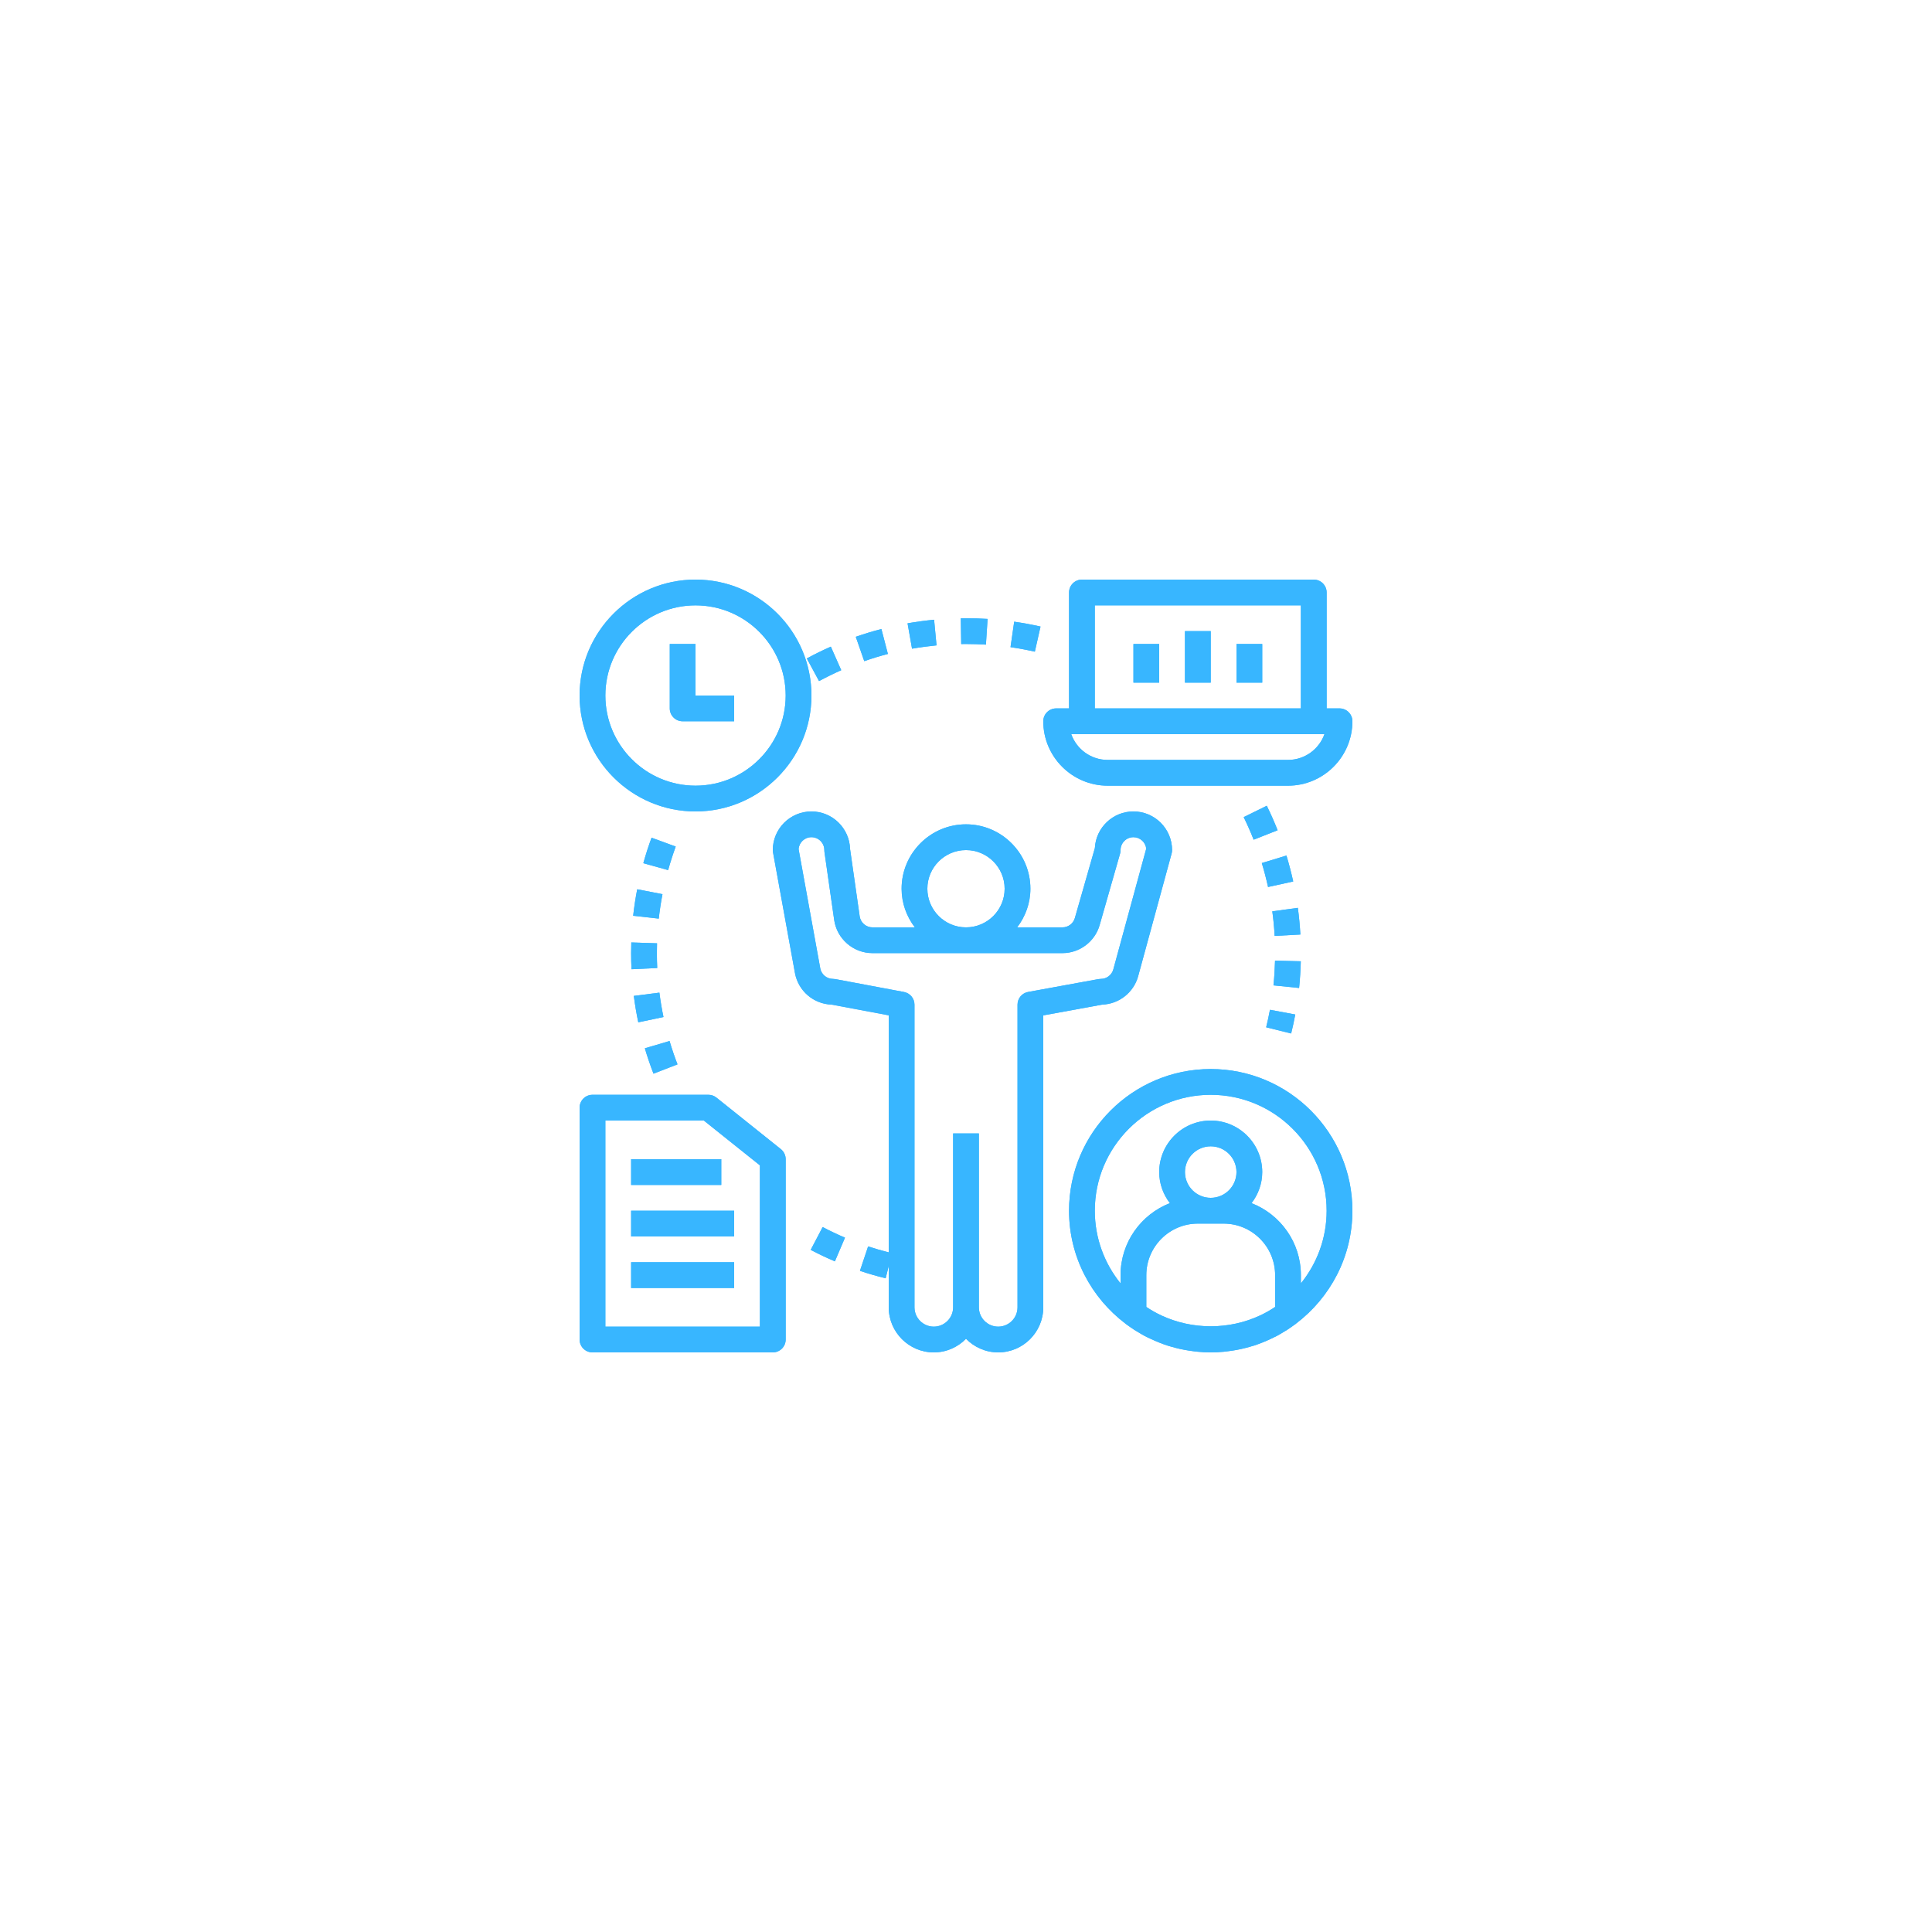 <svg xmlns="http://www.w3.org/2000/svg" xmlns:xlink="http://www.w3.org/1999/xlink" width="500" zoomAndPan="magnify" viewBox="0 0 375 375" height="500" preserveAspectRatio="xMidYMid meet" version="1.0"><defs><clipPath id="e1f50382df"><path d="M 150 157 L 228 157 L 228 262.5 L 150 262.5 Z M 150 157 " clip-rule="nonzero"/></clipPath><clipPath id="7fa8ff6ab2"><path d="M 112.5 112.5 L 158 112.5 L 158 158 L 112.5 158 Z M 112.5 112.5 " clip-rule="nonzero"/></clipPath><clipPath id="1352eb98fe"><path d="M 202 112.5 L 262.5 112.5 L 262.5 153 L 202 153 Z M 202 112.5 " clip-rule="nonzero"/></clipPath><clipPath id="d80a9c16d5"><path d="M 112.5 212 L 153 212 L 153 262.5 L 112.5 262.5 Z M 112.5 212 " clip-rule="nonzero"/></clipPath><clipPath id="db78cf41b9"><path d="M 207 207 L 262.5 207 L 262.5 262.5 L 207 262.5 Z M 207 207 " clip-rule="nonzero"/></clipPath><clipPath id="b93b8c5c00"><path d="M 150 157 L 228 157 L 228 262.5 L 150 262.5 Z M 150 157 " clip-rule="nonzero"/></clipPath><clipPath id="eb519b49d6"><path d="M 112.5 112.5 L 158 112.5 L 158 158 L 112.5 158 Z M 112.5 112.5 " clip-rule="nonzero"/></clipPath><clipPath id="acb01c7a58"><path d="M 202 112.5 L 262.5 112.5 L 262.5 153 L 202 153 Z M 202 112.5 " clip-rule="nonzero"/></clipPath><clipPath id="8cf681ea1b"><path d="M 112.5 212 L 153 212 L 153 262.5 L 112.5 262.5 Z M 112.5 212 " clip-rule="nonzero"/></clipPath><clipPath id="4159b7f11b"><path d="M 207 207 L 262.5 207 L 262.5 262.5 L 207 262.5 Z M 207 207 " clip-rule="nonzero"/></clipPath></defs><g clip-path="url(#e1f50382df)"><path fill="#38b6ff" d="M 157.5 157.5 C 153.363 157.5 150 160.863 150 165 C 150 165.148 150.016 165.301 150.043 165.449 L 154.297 188.844 C 154.926 192.328 157.898 194.879 161.418 194.996 L 172.5 197.074 L 172.5 243.086 C 171.152 242.738 169.805 242.363 168.5 241.93 L 166.914 246.672 C 168.539 247.215 170.223 247.703 171.906 248.117 L 172.5 245.719 L 172.5 253.75 C 172.5 258.574 176.426 262.5 181.25 262.5 C 183.699 262.5 185.91 261.484 187.5 259.855 C 189.09 261.484 191.301 262.5 193.75 262.5 C 198.574 262.5 202.5 258.574 202.5 253.75 L 202.5 197.086 L 213.93 194.996 C 217.199 194.887 220.051 192.648 220.918 189.477 L 227.414 165.66 C 227.469 165.441 227.5 165.223 227.5 165 C 227.5 160.863 224.137 157.5 220 157.5 C 215.992 157.5 212.711 160.656 212.512 164.613 L 208.629 178.188 C 208.328 179.254 207.34 180 206.227 180 L 197.434 180 C 199.023 177.906 200 175.324 200 172.5 C 200 165.609 194.391 160 187.5 160 C 180.609 160 175 165.609 175 172.5 C 175 175.324 175.977 177.906 177.566 180 L 169.336 180 C 168.102 180 167.039 179.078 166.863 177.852 L 165 164.805 C 164.891 160.762 161.57 157.5 157.5 157.5 Z M 180 172.5 C 180 168.363 183.363 165 187.5 165 C 191.637 165 195 168.363 195 172.5 C 195 176.637 191.637 180 187.5 180 C 183.363 180 180 176.637 180 172.5 Z M 169.336 185 L 206.227 185 C 209.559 185 212.523 182.762 213.441 179.559 L 217.406 165.688 C 217.469 165.465 217.5 165.234 217.5 165 C 217.5 163.621 218.621 162.5 220 162.5 C 221.285 162.5 222.344 163.477 222.484 164.723 L 216.094 188.16 C 215.797 189.242 214.809 190 213.684 190 C 213.531 190 213.383 190.012 213.234 190.039 L 199.551 192.539 C 198.363 192.758 197.5 193.793 197.5 195 L 197.5 253.75 C 197.5 255.816 195.816 257.5 193.75 257.5 C 191.684 257.5 190 255.816 190 253.75 L 190 220 L 185 220 L 185 253.75 C 185 255.816 183.316 257.5 181.25 257.5 C 179.184 257.5 177.5 255.816 177.5 253.75 L 177.5 195 C 177.5 193.797 176.641 192.766 175.461 192.543 L 162.137 190.043 C 161.984 190.016 161.824 190 161.672 190 C 160.465 190 159.43 189.137 159.211 187.949 L 155.008 164.812 C 155.102 163.523 156.184 162.5 157.5 162.5 C 158.879 162.5 160 163.621 160 165 C 160 165.117 160.008 165.238 160.023 165.355 L 161.914 178.559 C 162.438 182.234 165.629 185 169.336 185 Z M 169.336 185 " fill-opacity="1" fill-rule="nonzero"/></g><g clip-path="url(#7fa8ff6ab2)"><path fill="#38b6ff" d="M 135 157.5 C 147.406 157.5 157.5 147.406 157.5 135 C 157.5 122.594 147.406 112.5 135 112.5 C 122.594 112.5 112.5 122.594 112.5 135 C 112.5 147.406 122.594 157.5 135 157.5 Z M 135 117.5 C 144.648 117.5 152.5 125.352 152.5 135 C 152.5 144.648 144.648 152.5 135 152.5 C 125.352 152.5 117.5 144.648 117.5 135 C 117.5 125.352 125.352 117.5 135 117.5 Z M 135 117.5 " fill-opacity="1" fill-rule="nonzero"/></g><path fill="#38b6ff" d="M 132.5 140 L 142.5 140 L 142.5 135 L 135 135 L 135 125 L 130 125 L 130 137.5 C 130 138.879 131.117 140 132.5 140 Z M 132.5 140 " fill-opacity="1" fill-rule="nonzero"/><g clip-path="url(#1352eb98fe)"><path fill="#38b6ff" d="M 260 137.5 L 257.5 137.5 L 257.5 115 C 257.5 113.621 256.383 112.5 255 112.5 L 210 112.5 C 208.617 112.5 207.5 113.621 207.5 115 L 207.5 137.5 L 205 137.5 C 203.617 137.5 202.5 138.621 202.5 140 C 202.5 146.891 208.109 152.5 215 152.5 L 250 152.5 C 256.891 152.5 262.5 146.891 262.5 140 C 262.5 138.621 261.383 137.5 260 137.5 Z M 212.5 117.5 L 252.5 117.5 L 252.5 137.5 L 212.5 137.5 Z M 250 147.5 L 215 147.5 C 211.738 147.5 208.961 145.41 207.926 142.5 L 257.074 142.5 C 256.039 145.41 253.262 147.5 250 147.5 Z M 250 147.5 " fill-opacity="1" fill-rule="nonzero"/></g><path fill="#38b6ff" d="M 220 125 L 225 125 L 225 132.5 L 220 132.5 Z M 220 125 " fill-opacity="1" fill-rule="nonzero"/><path fill="#38b6ff" d="M 230 122.5 L 235 122.5 L 235 132.5 L 230 132.5 Z M 230 122.5 " fill-opacity="1" fill-rule="nonzero"/><path fill="#38b6ff" d="M 240 125 L 245 125 L 245 132.5 L 240 132.5 Z M 240 125 " fill-opacity="1" fill-rule="nonzero"/><g clip-path="url(#d80a9c16d5)"><path fill="#38b6ff" d="M 115 262.5 L 150 262.5 C 151.383 262.5 152.5 261.379 152.5 260 L 152.5 225 C 152.5 224.238 152.156 223.523 151.562 223.047 L 139.062 213.047 C 138.617 212.691 138.07 212.5 137.5 212.5 L 115 212.5 C 113.617 212.5 112.5 213.621 112.5 215 L 112.5 260 C 112.5 261.379 113.617 262.5 115 262.5 Z M 117.5 217.5 L 136.621 217.5 L 147.5 226.199 L 147.5 257.5 L 117.5 257.5 Z M 117.5 217.5 " fill-opacity="1" fill-rule="nonzero"/></g><g clip-path="url(#db78cf41b9)"><path fill="#38b6ff" d="M 235 207.5 C 219.836 207.5 207.5 219.836 207.5 235 C 207.5 243.949 211.816 251.891 218.453 256.914 C 218.473 256.926 218.477 256.949 218.496 256.961 C 218.602 257.043 218.711 257.109 218.82 257.188 C 219.266 257.512 219.711 257.828 220.176 258.125 C 220.395 258.266 220.621 258.395 220.844 258.531 C 221.289 258.801 221.738 259.074 222.203 259.32 C 222.602 259.531 223.008 259.711 223.414 259.902 C 223.922 260.141 224.43 260.363 224.953 260.57 C 225.488 260.781 226.023 260.988 226.574 261.164 C 226.855 261.254 227.141 261.332 227.426 261.414 C 227.961 261.566 228.496 261.707 229.039 261.828 C 229.328 261.891 229.617 261.949 229.91 262.004 C 230.488 262.113 231.066 262.199 231.652 262.273 C 231.914 262.305 232.172 262.344 232.434 262.367 C 233.285 262.449 234.137 262.5 235 262.5 C 235.863 262.5 236.715 262.449 237.566 262.371 C 237.828 262.344 238.086 262.309 238.348 262.273 C 238.934 262.203 239.516 262.117 240.09 262.008 C 240.383 261.953 240.672 261.891 240.961 261.828 C 241.504 261.711 242.039 261.566 242.574 261.414 C 242.859 261.332 243.145 261.258 243.426 261.168 C 243.977 260.988 244.512 260.785 245.047 260.574 C 245.57 260.367 246.078 260.141 246.586 259.906 C 246.992 259.715 247.398 259.531 247.797 259.324 C 248.262 259.078 248.707 258.805 249.156 258.531 C 249.379 258.398 249.605 258.266 249.824 258.129 C 250.289 257.828 250.738 257.512 251.18 257.191 C 251.289 257.113 251.398 257.047 251.504 256.965 C 251.523 256.953 251.527 256.93 251.547 256.918 C 258.184 251.891 262.5 243.949 262.5 235 C 262.5 219.836 250.164 207.5 235 207.5 Z M 222.5 253.676 L 222.5 247.5 C 222.5 241.984 226.984 237.5 232.5 237.5 L 237.5 237.5 C 243.016 237.5 247.5 241.984 247.5 247.5 L 247.5 253.676 C 246.57 254.301 245.602 254.852 244.598 255.32 C 244.594 255.32 244.594 255.324 244.59 255.324 C 238.574 258.137 231.426 258.137 225.406 255.324 C 225.406 255.324 225.402 255.32 225.398 255.32 C 224.398 254.852 223.43 254.301 222.5 253.676 Z M 235 232.5 C 232.242 232.5 230 230.258 230 227.5 C 230 224.742 232.242 222.5 235 222.5 C 237.758 222.5 240 224.742 240 227.5 C 240 230.258 237.758 232.5 235 232.5 Z M 252.5 249.109 L 252.5 247.5 C 252.5 241.141 248.52 235.711 242.926 233.531 C 244.207 231.852 245 229.773 245 227.5 C 245 221.984 240.516 217.5 235 217.5 C 229.484 217.5 225 221.984 225 227.5 C 225 229.773 225.793 231.852 227.074 233.531 C 221.48 235.711 217.5 241.141 217.5 247.5 L 217.5 249.109 C 214.379 245.246 212.5 240.34 212.5 235 C 212.5 222.594 222.594 212.5 235 212.5 C 247.406 212.5 257.5 222.594 257.5 235 C 257.5 240.344 255.621 245.246 252.5 249.109 Z M 252.5 249.109 " fill-opacity="1" fill-rule="nonzero"/></g><path fill="#38b6ff" d="M 122.5 225 L 140 225 L 140 230 L 122.5 230 Z M 122.5 225 " fill-opacity="1" fill-rule="nonzero"/><path fill="#38b6ff" d="M 122.5 235 L 142.5 235 L 142.5 240 L 122.5 240 Z M 122.5 235 " fill-opacity="1" fill-rule="nonzero"/><path fill="#38b6ff" d="M 122.5 245 L 142.5 245 L 142.5 250 L 122.5 250 Z M 122.5 245 " fill-opacity="1" fill-rule="nonzero"/><path fill="#38b6ff" d="M 201.965 121.613 C 200.273 121.23 198.555 120.914 196.855 120.668 L 196.141 125.613 C 197.711 125.84 199.297 126.137 200.863 126.488 Z M 201.965 121.613 " fill-opacity="1" fill-rule="nonzero"/><path fill="#38b6ff" d="M 163.285 130.086 L 161.262 125.512 C 159.691 126.207 158.117 126.977 156.598 127.801 L 158.977 132.199 C 160.383 131.438 161.832 130.727 163.285 130.086 Z M 163.285 130.086 " fill-opacity="1" fill-rule="nonzero"/><path fill="#38b6ff" d="M 187.5 125 C 188.801 125 190.086 125.043 191.367 125.121 L 191.691 120.133 C 190.301 120.047 188.906 120 187.5 120 L 186.492 120.008 L 186.57 125.008 Z M 187.5 125 " fill-opacity="1" fill-rule="nonzero"/><path fill="#38b6ff" d="M 172.34 126.93 L 171.078 122.09 C 169.414 122.523 167.742 123.031 166.105 123.602 L 167.75 128.328 C 169.262 127.801 170.801 127.332 172.34 126.93 Z M 172.34 126.93 " fill-opacity="1" fill-rule="nonzero"/><path fill="#38b6ff" d="M 181.781 125.266 L 181.309 120.289 C 179.586 120.453 177.852 120.688 176.156 120.984 L 177.023 125.91 C 178.586 125.637 180.188 125.422 181.781 125.266 Z M 181.781 125.266 " fill-opacity="1" fill-rule="nonzero"/><path fill="#38b6ff" d="M 131.504 206.594 C 130.93 205.113 130.41 203.586 129.961 202.059 L 125.164 203.473 C 125.652 205.133 126.219 206.789 126.84 208.398 Z M 131.504 206.594 " fill-opacity="1" fill-rule="nonzero"/><path fill="#38b6ff" d="M 122.898 177.75 L 127.867 178.301 C 128.043 176.719 128.285 175.121 128.586 173.559 L 123.68 172.609 C 123.352 174.301 123.09 176.031 122.898 177.75 Z M 122.898 177.75 " fill-opacity="1" fill-rule="nonzero"/><path fill="#38b6ff" d="M 122.5 185 C 122.5 186.047 122.523 187.09 122.574 188.125 L 127.566 187.891 C 127.523 186.934 127.5 185.969 127.5 185 C 127.5 184.363 127.512 183.727 127.531 183.094 L 122.535 182.93 C 122.512 183.617 122.5 184.309 122.5 185 Z M 122.5 185 " fill-opacity="1" fill-rule="nonzero"/><path fill="#38b6ff" d="M 128.781 197.406 C 128.453 195.836 128.188 194.246 127.988 192.672 L 123.023 193.305 C 123.242 195.008 123.531 196.734 123.891 198.43 Z M 128.781 197.406 " fill-opacity="1" fill-rule="nonzero"/><path fill="#38b6ff" d="M 131.156 164.316 L 126.465 162.598 C 125.867 164.227 125.328 165.891 124.871 167.547 L 129.684 168.887 C 130.113 167.359 130.605 165.824 131.156 164.316 Z M 131.156 164.316 " fill-opacity="1" fill-rule="nonzero"/><path fill="#38b6ff" d="M 157.355 242.602 C 158.887 243.406 160.469 244.156 162.051 244.828 L 164.012 240.23 C 162.551 239.609 161.09 238.914 159.676 238.172 Z M 157.355 242.602 " fill-opacity="1" fill-rule="nonzero"/><path fill="#38b6ff" d="M 245.762 199.398 L 250.613 200.598 C 250.914 199.387 251.18 198.156 251.41 196.914 L 246.496 196 C 246.281 197.145 246.039 198.281 245.762 199.398 Z M 245.762 199.398 " fill-opacity="1" fill-rule="nonzero"/><path fill="#38b6ff" d="M 246.953 176.887 C 247.172 178.469 247.324 180.074 247.406 181.66 L 252.402 181.391 C 252.309 179.676 252.141 177.934 251.914 176.215 Z M 246.953 176.887 " fill-opacity="1" fill-rule="nonzero"/><path fill="#38b6ff" d="M 252.484 186.582 L 247.484 186.465 C 247.445 188.043 247.344 189.656 247.18 191.258 L 252.156 191.766 C 252.332 190.035 252.441 188.289 252.484 186.582 Z M 252.484 186.582 " fill-opacity="1" fill-rule="nonzero"/><path fill="#38b6ff" d="M 241.398 158.602 C 242.098 160.031 242.75 161.504 243.332 162.984 L 247.984 161.152 C 247.352 159.547 246.645 157.945 245.883 156.395 Z M 241.398 158.602 " fill-opacity="1" fill-rule="nonzero"/><path fill="#38b6ff" d="M 244.914 167.52 C 245.375 169.027 245.781 170.59 246.129 172.164 L 251.012 171.094 C 250.637 169.387 250.195 167.695 249.699 166.059 Z M 244.914 167.52 " fill-opacity="1" fill-rule="nonzero"/><g clip-path="url(#b93b8c5c00)"><path fill="#38b6ff" d="M 157.5 157.5 C 153.363 157.5 150 160.863 150 165 C 150 165.148 150.016 165.301 150.043 165.449 L 154.297 188.844 C 154.926 192.328 157.898 194.879 161.418 194.996 L 172.5 197.074 L 172.5 243.086 C 171.152 242.738 169.805 242.363 168.5 241.93 L 166.914 246.672 C 168.539 247.215 170.223 247.703 171.906 248.117 L 172.5 245.719 L 172.5 253.75 C 172.5 258.574 176.426 262.5 181.25 262.5 C 183.699 262.5 185.91 261.484 187.5 259.855 C 189.09 261.484 191.301 262.5 193.75 262.5 C 198.574 262.5 202.5 258.574 202.5 253.75 L 202.5 197.086 L 213.93 194.996 C 217.199 194.887 220.051 192.648 220.918 189.477 L 227.414 165.66 C 227.469 165.441 227.5 165.223 227.5 165 C 227.5 160.863 224.137 157.5 220 157.5 C 215.992 157.5 212.711 160.656 212.512 164.613 L 208.629 178.188 C 208.328 179.254 207.34 180 206.227 180 L 197.434 180 C 199.023 177.906 200 175.324 200 172.5 C 200 165.609 194.391 160 187.5 160 C 180.609 160 175 165.609 175 172.5 C 175 175.324 175.977 177.906 177.566 180 L 169.336 180 C 168.102 180 167.039 179.078 166.863 177.852 L 165 164.805 C 164.891 160.762 161.57 157.5 157.5 157.5 Z M 180 172.5 C 180 168.363 183.363 165 187.5 165 C 191.637 165 195 168.363 195 172.5 C 195 176.637 191.637 180 187.5 180 C 183.363 180 180 176.637 180 172.5 Z M 169.336 185 L 206.227 185 C 209.559 185 212.523 182.762 213.441 179.559 L 217.406 165.688 C 217.469 165.465 217.5 165.234 217.5 165 C 217.5 163.621 218.621 162.5 220 162.5 C 221.285 162.5 222.344 163.477 222.484 164.723 L 216.094 188.16 C 215.797 189.242 214.809 190 213.684 190 C 213.531 190 213.383 190.012 213.234 190.039 L 199.551 192.539 C 198.363 192.758 197.5 193.793 197.5 195 L 197.5 253.75 C 197.5 255.816 195.816 257.5 193.75 257.5 C 191.684 257.5 190 255.816 190 253.75 L 190 220 L 185 220 L 185 253.75 C 185 255.816 183.316 257.5 181.25 257.5 C 179.184 257.5 177.5 255.816 177.5 253.75 L 177.5 195 C 177.5 193.797 176.641 192.766 175.461 192.543 L 162.137 190.043 C 161.984 190.016 161.824 190 161.672 190 C 160.465 190 159.43 189.137 159.211 187.949 L 155.008 164.812 C 155.102 163.523 156.184 162.5 157.5 162.5 C 158.879 162.5 160 163.621 160 165 C 160 165.117 160.008 165.238 160.023 165.355 L 161.914 178.559 C 162.438 182.234 165.629 185 169.336 185 Z M 169.336 185 " fill-opacity="1" fill-rule="nonzero"/></g><g clip-path="url(#eb519b49d6)"><path fill="#38b6ff" d="M 135 157.5 C 147.406 157.5 157.5 147.406 157.5 135 C 157.5 122.594 147.406 112.5 135 112.5 C 122.594 112.5 112.5 122.594 112.5 135 C 112.5 147.406 122.594 157.5 135 157.5 Z M 135 117.5 C 144.648 117.5 152.5 125.352 152.5 135 C 152.5 144.648 144.648 152.5 135 152.5 C 125.352 152.5 117.5 144.648 117.5 135 C 117.5 125.352 125.352 117.5 135 117.5 Z M 135 117.5 " fill-opacity="1" fill-rule="nonzero"/></g><path fill="#38b6ff" d="M 132.5 140 L 142.5 140 L 142.5 135 L 135 135 L 135 125 L 130 125 L 130 137.5 C 130 138.879 131.117 140 132.5 140 Z M 132.5 140 " fill-opacity="1" fill-rule="nonzero"/><g clip-path="url(#acb01c7a58)"><path fill="#38b6ff" d="M 260 137.5 L 257.5 137.5 L 257.5 115 C 257.5 113.621 256.383 112.5 255 112.5 L 210 112.5 C 208.617 112.5 207.5 113.621 207.5 115 L 207.5 137.5 L 205 137.5 C 203.617 137.5 202.5 138.621 202.5 140 C 202.5 146.891 208.109 152.5 215 152.5 L 250 152.5 C 256.891 152.5 262.5 146.891 262.5 140 C 262.5 138.621 261.383 137.5 260 137.5 Z M 212.5 117.5 L 252.5 117.5 L 252.5 137.5 L 212.5 137.5 Z M 250 147.5 L 215 147.5 C 211.738 147.5 208.961 145.41 207.926 142.5 L 257.074 142.5 C 256.039 145.41 253.262 147.5 250 147.5 Z M 250 147.5 " fill-opacity="1" fill-rule="nonzero"/></g><path fill="#38b6ff" d="M 220 125 L 225 125 L 225 132.5 L 220 132.5 Z M 220 125 " fill-opacity="1" fill-rule="nonzero"/><path fill="#38b6ff" d="M 230 122.5 L 235 122.5 L 235 132.5 L 230 132.5 Z M 230 122.5 " fill-opacity="1" fill-rule="nonzero"/><path fill="#38b6ff" d="M 240 125 L 245 125 L 245 132.5 L 240 132.5 Z M 240 125 " fill-opacity="1" fill-rule="nonzero"/><g clip-path="url(#8cf681ea1b)"><path fill="#38b6ff" d="M 115 262.5 L 150 262.5 C 151.383 262.5 152.5 261.379 152.5 260 L 152.5 225 C 152.5 224.238 152.156 223.523 151.562 223.047 L 139.062 213.047 C 138.617 212.691 138.07 212.5 137.5 212.5 L 115 212.5 C 113.617 212.5 112.5 213.621 112.5 215 L 112.5 260 C 112.5 261.379 113.617 262.5 115 262.5 Z M 117.5 217.5 L 136.621 217.5 L 147.5 226.199 L 147.5 257.5 L 117.5 257.5 Z M 117.5 217.5 " fill-opacity="1" fill-rule="nonzero"/></g><g clip-path="url(#4159b7f11b)"><path fill="#38b6ff" d="M 235 207.5 C 219.836 207.5 207.5 219.836 207.5 235 C 207.5 243.949 211.816 251.891 218.453 256.914 C 218.473 256.926 218.477 256.949 218.496 256.961 C 218.602 257.043 218.711 257.109 218.82 257.188 C 219.266 257.512 219.711 257.828 220.176 258.125 C 220.395 258.266 220.621 258.395 220.844 258.531 C 221.289 258.801 221.738 259.074 222.203 259.32 C 222.602 259.531 223.008 259.711 223.414 259.902 C 223.922 260.141 224.43 260.363 224.953 260.57 C 225.488 260.781 226.023 260.988 226.574 261.164 C 226.855 261.254 227.141 261.332 227.426 261.414 C 227.961 261.566 228.496 261.707 229.039 261.828 C 229.328 261.891 229.617 261.949 229.91 262.004 C 230.488 262.113 231.066 262.199 231.652 262.273 C 231.914 262.305 232.172 262.344 232.434 262.367 C 233.285 262.449 234.137 262.5 235 262.5 C 235.863 262.5 236.715 262.449 237.566 262.371 C 237.828 262.344 238.086 262.309 238.348 262.273 C 238.934 262.203 239.516 262.117 240.09 262.008 C 240.383 261.953 240.672 261.891 240.961 261.828 C 241.504 261.711 242.039 261.566 242.574 261.414 C 242.859 261.332 243.145 261.258 243.426 261.168 C 243.977 260.988 244.512 260.785 245.047 260.574 C 245.57 260.367 246.078 260.141 246.586 259.906 C 246.992 259.715 247.398 259.531 247.797 259.324 C 248.262 259.078 248.707 258.805 249.156 258.531 C 249.379 258.398 249.605 258.266 249.824 258.129 C 250.289 257.828 250.738 257.512 251.18 257.191 C 251.289 257.113 251.398 257.047 251.504 256.965 C 251.523 256.953 251.527 256.93 251.547 256.918 C 258.184 251.891 262.5 243.949 262.5 235 C 262.5 219.836 250.164 207.5 235 207.5 Z M 222.5 253.676 L 222.5 247.5 C 222.5 241.984 226.984 237.5 232.5 237.5 L 237.5 237.5 C 243.016 237.5 247.5 241.984 247.5 247.5 L 247.5 253.676 C 246.57 254.301 245.602 254.852 244.598 255.32 C 244.594 255.32 244.594 255.324 244.59 255.324 C 238.574 258.137 231.426 258.137 225.406 255.324 C 225.406 255.324 225.402 255.32 225.398 255.32 C 224.398 254.852 223.43 254.301 222.5 253.676 Z M 235 232.5 C 232.242 232.5 230 230.258 230 227.5 C 230 224.742 232.242 222.5 235 222.5 C 237.758 222.5 240 224.742 240 227.5 C 240 230.258 237.758 232.5 235 232.5 Z M 252.5 249.109 L 252.5 247.5 C 252.5 241.141 248.52 235.711 242.926 233.531 C 244.207 231.852 245 229.773 245 227.5 C 245 221.984 240.516 217.5 235 217.5 C 229.484 217.5 225 221.984 225 227.5 C 225 229.773 225.793 231.852 227.074 233.531 C 221.48 235.711 217.5 241.141 217.5 247.5 L 217.5 249.109 C 214.379 245.246 212.5 240.34 212.5 235 C 212.5 222.594 222.594 212.5 235 212.5 C 247.406 212.5 257.5 222.594 257.5 235 C 257.5 240.344 255.621 245.246 252.5 249.109 Z M 252.5 249.109 " fill-opacity="1" fill-rule="nonzero"/></g><path fill="#38b6ff" d="M 122.5 225 L 140 225 L 140 230 L 122.5 230 Z M 122.5 225 " fill-opacity="1" fill-rule="nonzero"/><path fill="#38b6ff" d="M 122.5 235 L 142.5 235 L 142.5 240 L 122.5 240 Z M 122.5 235 " fill-opacity="1" fill-rule="nonzero"/><path fill="#38b6ff" d="M 122.5 245 L 142.5 245 L 142.5 250 L 122.5 250 Z M 122.5 245 " fill-opacity="1" fill-rule="nonzero"/><path fill="#38b6ff" d="M 201.965 121.613 C 200.273 121.23 198.555 120.914 196.855 120.668 L 196.141 125.613 C 197.711 125.84 199.297 126.137 200.863 126.488 Z M 201.965 121.613 " fill-opacity="1" fill-rule="nonzero"/><path fill="#38b6ff" d="M 163.285 130.086 L 161.262 125.512 C 159.691 126.207 158.117 126.977 156.598 127.801 L 158.977 132.199 C 160.383 131.438 161.832 130.727 163.285 130.086 Z M 163.285 130.086 " fill-opacity="1" fill-rule="nonzero"/><path fill="#38b6ff" d="M 187.5 125 C 188.801 125 190.086 125.043 191.367 125.121 L 191.691 120.133 C 190.301 120.047 188.906 120 187.5 120 L 186.492 120.008 L 186.57 125.008 Z M 187.5 125 " fill-opacity="1" fill-rule="nonzero"/><path fill="#38b6ff" d="M 172.34 126.93 L 171.078 122.09 C 169.414 122.523 167.742 123.031 166.105 123.602 L 167.75 128.328 C 169.262 127.801 170.801 127.332 172.34 126.93 Z M 172.34 126.93 " fill-opacity="1" fill-rule="nonzero"/><path fill="#38b6ff" d="M 181.781 125.266 L 181.309 120.289 C 179.586 120.453 177.852 120.688 176.156 120.984 L 177.023 125.91 C 178.586 125.637 180.188 125.422 181.781 125.266 Z M 181.781 125.266 " fill-opacity="1" fill-rule="nonzero"/><path fill="#38b6ff" d="M 131.504 206.594 C 130.93 205.113 130.41 203.586 129.961 202.059 L 125.164 203.473 C 125.652 205.133 126.219 206.789 126.84 208.398 Z M 131.504 206.594 " fill-opacity="1" fill-rule="nonzero"/><path fill="#38b6ff" d="M 122.898 177.75 L 127.867 178.301 C 128.043 176.719 128.285 175.121 128.586 173.559 L 123.68 172.609 C 123.352 174.301 123.09 176.031 122.898 177.75 Z M 122.898 177.75 " fill-opacity="1" fill-rule="nonzero"/><path fill="#38b6ff" d="M 122.5 185 C 122.5 186.047 122.523 187.09 122.574 188.125 L 127.566 187.891 C 127.523 186.934 127.5 185.969 127.5 185 C 127.5 184.363 127.512 183.727 127.531 183.094 L 122.535 182.93 C 122.512 183.617 122.5 184.309 122.5 185 Z M 122.5 185 " fill-opacity="1" fill-rule="nonzero"/><path fill="#38b6ff" d="M 128.781 197.406 C 128.453 195.836 128.188 194.246 127.988 192.672 L 123.023 193.305 C 123.242 195.008 123.531 196.734 123.891 198.43 Z M 128.781 197.406 " fill-opacity="1" fill-rule="nonzero"/><path fill="#38b6ff" d="M 131.156 164.316 L 126.465 162.598 C 125.867 164.227 125.328 165.891 124.871 167.547 L 129.684 168.887 C 130.113 167.359 130.605 165.824 131.156 164.316 Z M 131.156 164.316 " fill-opacity="1" fill-rule="nonzero"/><path fill="#38b6ff" d="M 157.355 242.602 C 158.887 243.406 160.469 244.156 162.051 244.828 L 164.012 240.23 C 162.551 239.609 161.09 238.914 159.676 238.172 Z M 157.355 242.602 " fill-opacity="1" fill-rule="nonzero"/><path fill="#38b6ff" d="M 245.762 199.398 L 250.613 200.598 C 250.914 199.387 251.18 198.156 251.41 196.914 L 246.496 196 C 246.281 197.145 246.039 198.281 245.762 199.398 Z M 245.762 199.398 " fill-opacity="1" fill-rule="nonzero"/><path fill="#38b6ff" d="M 246.953 176.887 C 247.172 178.469 247.324 180.074 247.406 181.66 L 252.402 181.391 C 252.309 179.676 252.141 177.934 251.914 176.215 Z M 246.953 176.887 " fill-opacity="1" fill-rule="nonzero"/><path fill="#38b6ff" d="M 252.484 186.582 L 247.484 186.465 C 247.445 188.043 247.344 189.656 247.18 191.258 L 252.156 191.766 C 252.332 190.035 252.441 188.289 252.484 186.582 Z M 252.484 186.582 " fill-opacity="1" fill-rule="nonzero"/><path fill="#38b6ff" d="M 241.398 158.602 C 242.098 160.031 242.75 161.504 243.332 162.984 L 247.984 161.152 C 247.352 159.547 246.645 157.945 245.883 156.395 Z M 241.398 158.602 " fill-opacity="1" fill-rule="nonzero"/><path fill="#38b6ff" d="M 244.914 167.52 C 245.375 169.027 245.781 170.59 246.129 172.164 L 251.012 171.094 C 250.637 169.387 250.195 167.695 249.699 166.059 Z M 244.914 167.52 " fill-opacity="1" fill-rule="nonzero"/></svg>